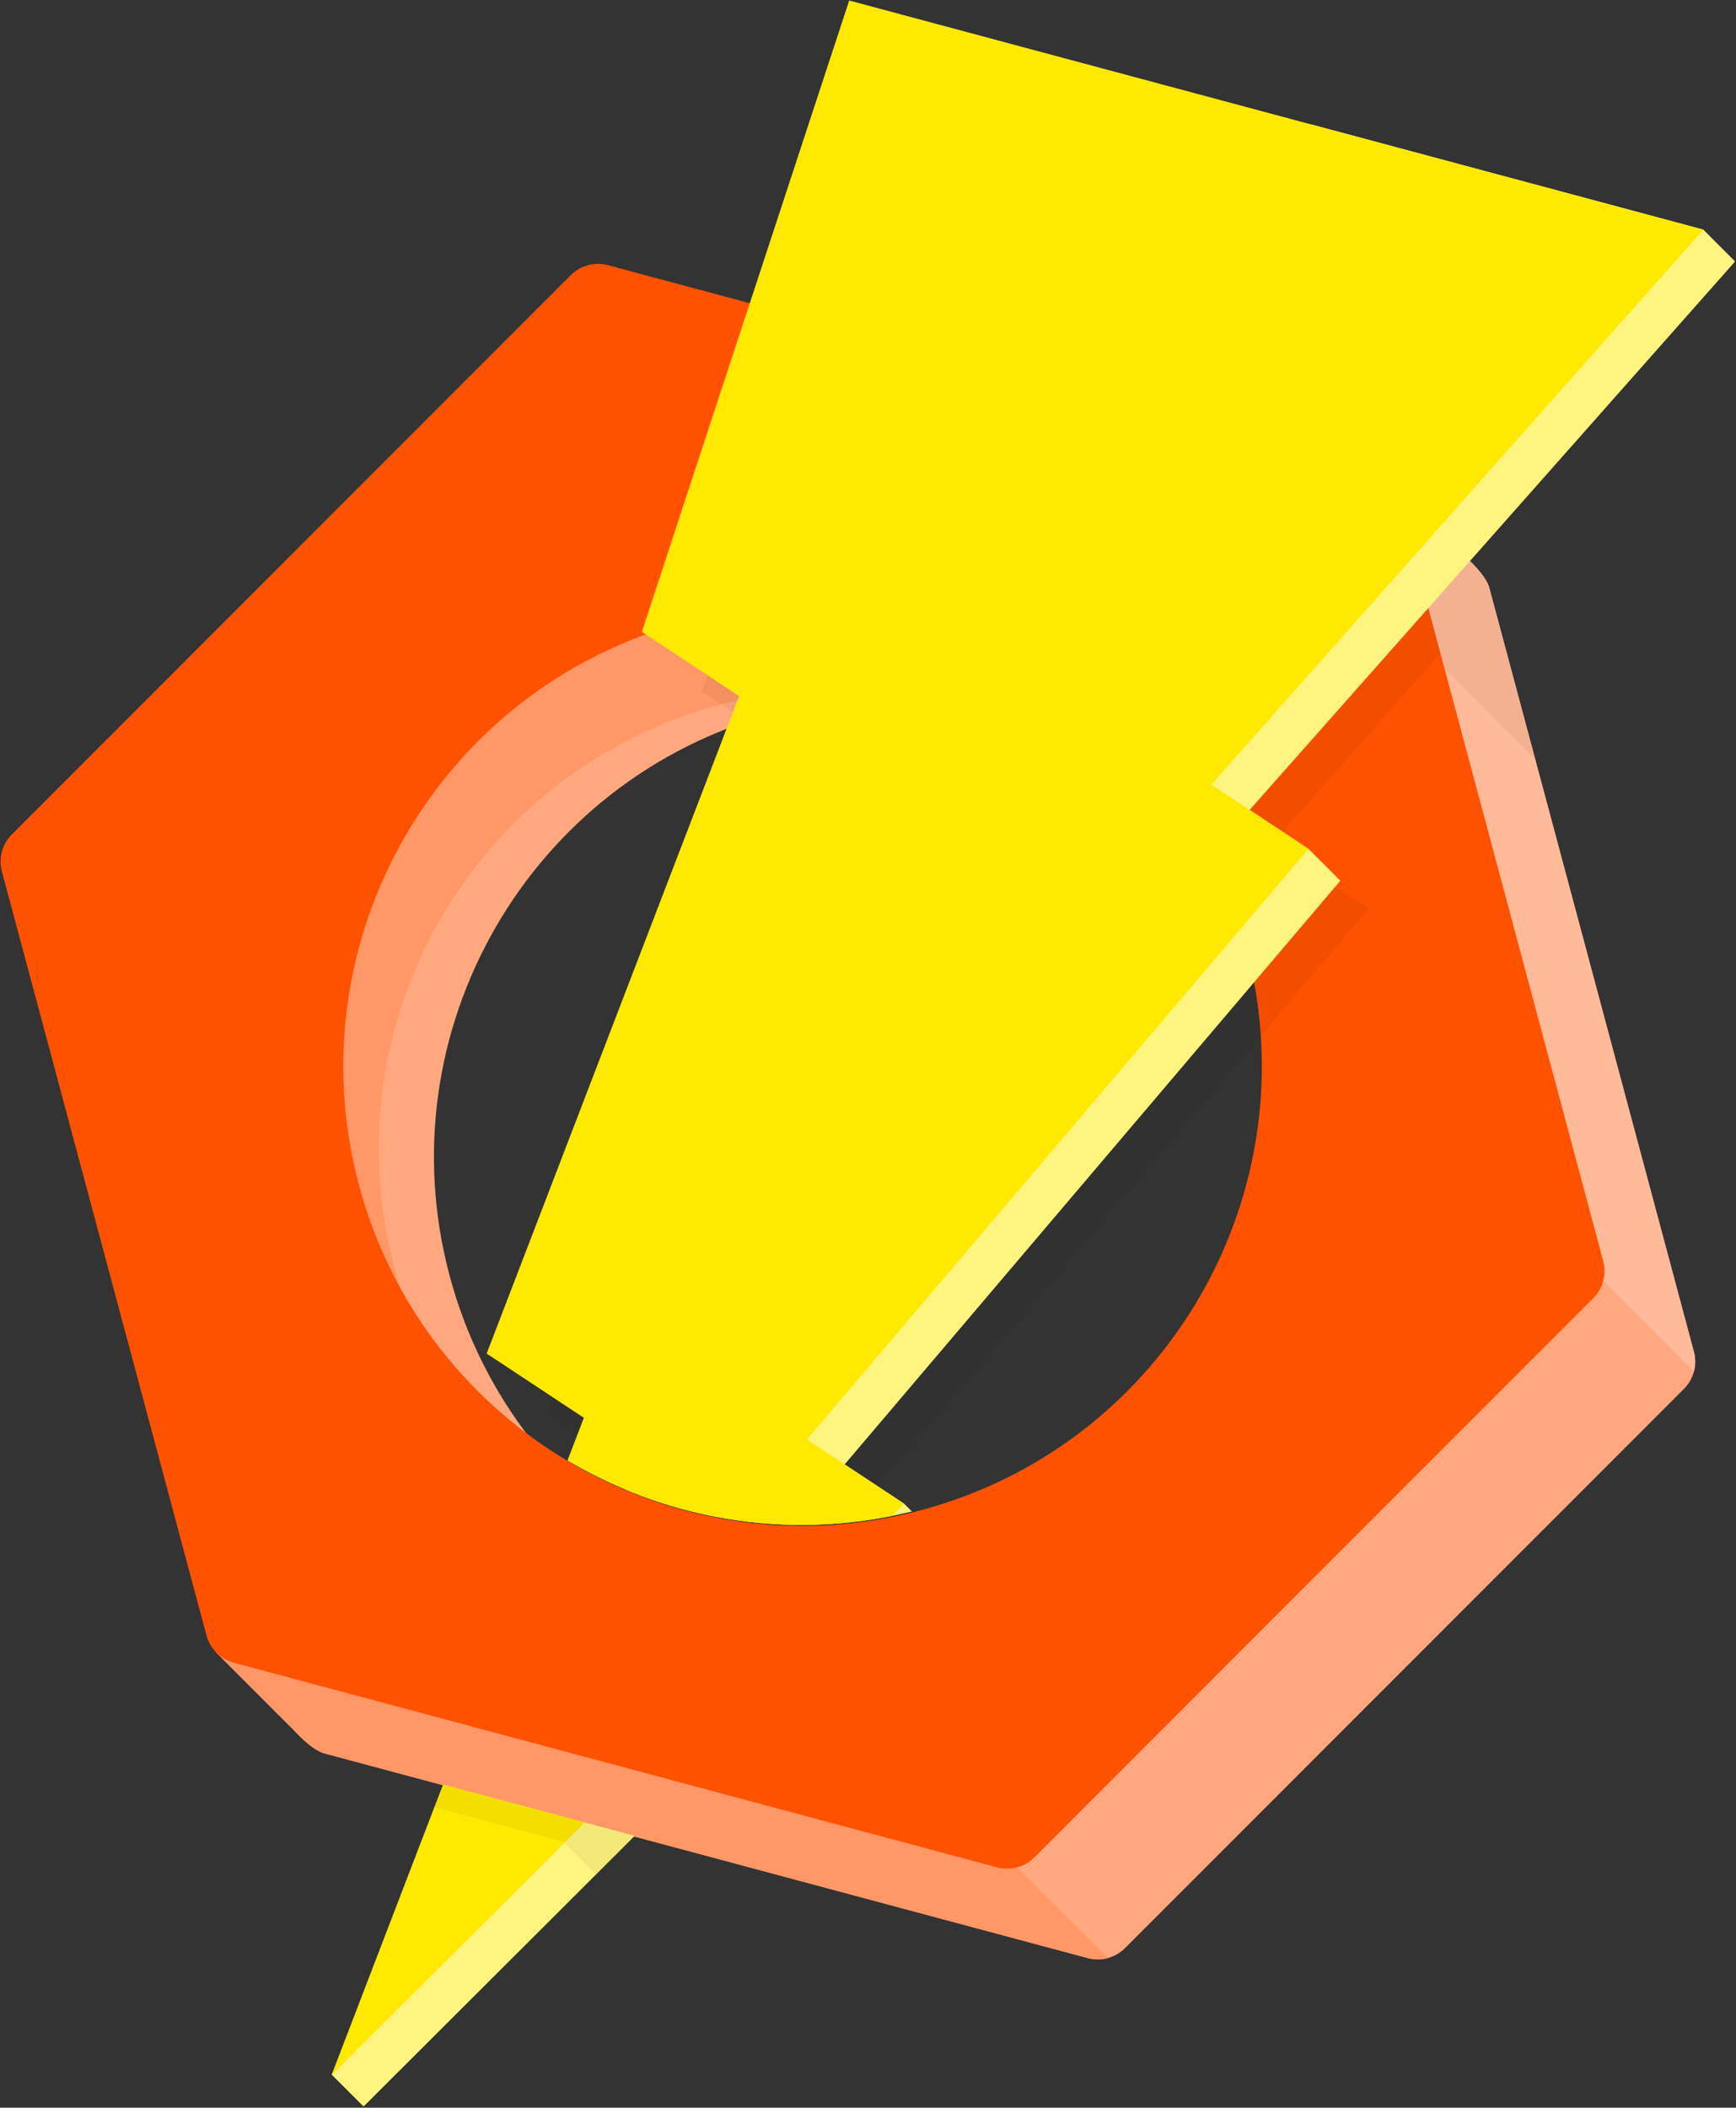 <?xml version="1.0" encoding="UTF-8" standalone="no"?>
<svg xmlns="http://www.w3.org/2000/svg" xmlns:xlink="http://www.w3.org/1999/xlink" xmlns:serif="http://www.serif.com/" width="100%" height="100%" viewBox="0 0 1354 1643" version="1.1" xml:space="preserve" style="fill-rule:evenodd;clip-rule:evenodd;stroke-linejoin:round;stroke-miterlimit:2;">
    <rect x="0" y="0" width="1354" height="1643" fill="#333333" stroke="none"/>
    <g transform="matrix(1,0,0,1,-951.362,-434.432)">
        <g id="Nut" transform="matrix(2.17,-6.66134e-16,6.66134e-16,2.17,-1798.43,-1056.37)">
            <g id="Nut-Extrusion" transform="matrix(0.461,9.43211e-17,-4.71606e-17,0.461,861.414,519.426)">
                <path d="M1395.9,648.609C1403.48,641.03 1414.53,638.071 1424.88,640.845C1509.14,663.423 1962.87,737.396 1962.87,737.396L2022.98,797.5C2022.98,797.5 2038.58,811.203 2041.35,821.555C2065.2,910.564 2177,1327.8 2200.85,1416.81C2203.62,1427.16 2200.66,1438.21 2193.08,1445.79L1757.33,1881.54C1749.75,1889.12 1738.7,1892.08 1728.35,1889.31C1639.34,1865.46 1222.1,1753.66 1133.1,1729.81C1122.74,1727.04 1109.04,1711.44 1109.04,1711.44L1048.94,1651.33C1048.94,1651.33 974.86,1197.22 952.385,1113.34C949.611,1102.99 952.571,1091.94 960.149,1084.37C1025.31,1019.21 1330.75,713.768 1395.9,648.609ZM1483.95,919.249C1674.82,868.106 1871.3,981.545 1922.44,1172.41C1973.59,1363.28 1860.15,1559.76 1669.28,1610.9C1478.41,1662.05 1281.93,1548.61 1230.79,1357.74C1179.65,1166.87 1293.09,970.391 1483.95,919.249Z" style="fill:rgb(255,168,127);"></path>
            </g>
            <g id="Nut-Extrusion1" transform="matrix(0.461,4.71606e-17,-4.71606e-17,0.461,828.826,486.838)">
                <path d="M1117.18,1706.97L1527.82,1673.25L1814.59,1960.02C1809.59,1961.36 1804.24,1961.4 1799.06,1960.02C1710.05,1936.17 1292.81,1824.37 1203.81,1800.52C1193.45,1797.75 1179.75,1782.15 1179.75,1782.15L1119.65,1722.04C1119.65,1722.04 1118.77,1716.67 1117.18,1706.97Z" style="fill:rgb(255,151,102);"></path>
            </g>
            <g id="Nut-Extrusion2" transform="matrix(0.461,4.71606e-17,-4.71606e-17,0.461,828.826,486.838)">
                <path d="M2018.25,805.595C2028.11,807.215 2033.58,808.107 2033.58,808.107L2093.69,868.211C2093.69,868.211 2109.28,881.913 2112.06,892.266C2135.91,981.274 2247.71,1398.51 2271.56,1487.52C2272.94,1492.69 2272.9,1498.05 2271.56,1503.05L2200.85,1432.34L1992.14,1239.42L2018.25,805.595Z" style="fill:rgb(255,186,153);"></path>
                <clipPath id="_clip1">
                    <path d="M2018.25,805.595C2028.11,807.215 2033.58,808.107 2033.58,808.107L2093.69,868.211C2093.69,868.211 2109.28,881.913 2112.06,892.266C2135.91,981.274 2247.71,1398.51 2271.56,1487.52C2272.94,1492.69 2272.9,1498.05 2271.56,1503.05L2200.85,1432.34L1992.14,1239.42L2018.25,805.595Z"></path>
                </clipPath>
                <g clip-path="url(#_clip1)">
                    <g id="Bolt-Shadow" transform="matrix(2.35,0.63,-0.63,2.35,-861.937,-691.847)">
                        <path d="M1125.92,197.193L1409.38,197.193L1350.6,314.763L1377.64,361.601L1338.48,338.994L1303.08,409.792L1338.52,421.603L1232.21,646.012L1161.35,657.823L1125.92,646.012L1149.54,421.603L1114.11,409.792L1125.92,197.193Z" style="fill-opacity:0.05;"></path>
                    </g>
                </g>
            </g>
            <g id="Nut1" transform="matrix(0.461,5.76838e-17,-2.17269e-18,0.461,841.542,516.486)">
                <path d="M1395.9,648.609C1403.48,641.03 1414.53,638.071 1424.88,640.845C1513.89,664.694 2020.13,800.342 2020.13,800.342L2127.83,1325.52L1732.34,1744.53L1090.7,1629.55C1090.7,1629.55 976.234,1202.35 952.385,1113.34C949.611,1102.99 952.571,1091.94 960.149,1084.37C1025.31,1019.21 1330.75,713.768 1395.9,648.609ZM1483.95,919.249C1674.82,868.106 1871.3,981.545 1922.44,1172.41C1973.59,1363.28 1860.15,1559.76 1669.28,1610.9C1478.41,1662.05 1281.93,1548.61 1230.79,1357.74C1179.65,1166.87 1293.09,970.391 1483.95,919.249Z" style="fill:rgb(255,151,102);"></path>
            </g>
            <g id="Nut2" transform="matrix(0.461,8.32667e-17,-2.77556e-17,0.461,828.826,486.838)">
                <path d="M1395.9,648.609C1403.48,641.03 1414.53,638.071 1424.88,640.845C1513.89,664.694 1931.13,776.492 2020.13,800.342C2030.49,803.116 2038.58,811.203 2041.35,821.555C2065.2,910.564 2177,1327.8 2200.85,1416.81C2203.62,1427.16 2200.66,1438.21 2193.08,1445.79L1757.33,1881.54C1749.75,1889.12 1738.7,1892.08 1728.35,1889.31C1639.34,1865.46 1222.1,1753.66 1133.1,1729.81C1122.74,1727.04 1114.66,1718.95 1111.88,1708.6C1088.03,1619.59 976.234,1202.35 952.385,1113.34C949.611,1102.99 952.571,1091.94 960.149,1084.37C1025.31,1019.21 1330.75,713.768 1395.9,648.609ZM1483.95,919.249C1674.82,868.106 1871.3,981.545 1922.44,1172.41C1973.59,1363.28 1860.15,1559.76 1669.28,1610.9C1478.41,1662.05 1281.93,1548.61 1230.79,1357.74C1179.65,1166.87 1293.09,970.391 1483.95,919.249Z" style="fill:rgb(255,82,0);"></path>
                <clipPath id="_clip2">
                    <path d="M1395.9,648.609C1403.48,641.03 1414.53,638.071 1424.88,640.845C1513.89,664.694 1931.13,776.492 2020.13,800.342C2030.49,803.116 2038.58,811.203 2041.35,821.555C2065.2,910.564 2177,1327.8 2200.85,1416.81C2203.62,1427.16 2200.66,1438.21 2193.08,1445.79L1757.33,1881.54C1749.75,1889.12 1738.7,1892.08 1728.35,1889.31C1639.34,1865.46 1222.1,1753.66 1133.1,1729.81C1122.74,1727.04 1114.66,1718.95 1111.88,1708.6C1088.03,1619.59 976.234,1202.35 952.385,1113.34C949.611,1102.99 952.571,1091.94 960.149,1084.37C1025.31,1019.21 1330.75,713.768 1395.9,648.609ZM1483.95,919.249C1674.82,868.106 1871.3,981.545 1922.44,1172.41C1973.59,1363.28 1860.15,1559.76 1669.28,1610.9C1478.41,1662.05 1281.93,1548.61 1230.79,1357.74C1179.65,1166.87 1293.09,970.391 1483.95,919.249Z"></path>
                </clipPath>
                <g clip-path="url(#_clip2)">
                    <g id="Bolt-Shadow1" transform="matrix(2.35,0.63,-0.63,2.35,-861.937,-691.847)">
                        <path d="M1125.92,197.193L1409.38,197.193L1303.08,409.792L1338.52,421.603L1232.21,646.012L1161.35,657.823L1125.92,646.012L1149.54,421.603L1114.11,409.792L1125.92,197.193Z" style="fill-opacity:0.05;"></path>
                    </g>
                </g>
            </g>
        </g>
        <path d="M1296.93,1825.47L1446.39,1865.52L1234.91,2076.49L1210.07,2051.66L1296.93,1825.47ZM1613.66,434.432L2279.78,612.918L2304.61,637.756C2304.61,637.756 1860.15,1559.76 1669.28,1610.9C1478.41,1662.05 1281.93,1548.61 1230.79,1357.74C1179.65,1166.87 1613.66,434.432 1613.66,434.432Z" style="fill:none;"></path>
        <clipPath id="_clip3">
            <path d="M1296.93,1825.47L1446.39,1865.52L1234.91,2076.49L1210.07,2051.66L1296.93,1825.47ZM1613.66,434.432L2279.78,612.918L2304.61,637.756C2304.61,637.756 1860.15,1559.76 1669.28,1610.9C1478.41,1662.05 1281.93,1548.61 1230.79,1357.74C1179.65,1166.87 1613.66,434.432 1613.66,434.432Z"></path>
        </clipPath>
        <g clip-path="url(#_clip3)">
            <g id="Bolt-Extrusion" transform="matrix(2.35,0.63,-0.63,2.35,-883.15,-713.061)">
                <path d="M1396.88,189.974L1409.38,197.193L1304.56,407.233L1326.01,414.384L1338.52,421.603L1233.46,643.377L1255.14,650.604L1267.65,657.823L1137.73,882.233L1125.22,875.013L1266.6,189.974L1396.88,189.974Z" style="fill:rgb(255,244,127);"></path>
                <clipPath id="_clip4">
                    <path d="M1396.88,189.974L1409.38,197.193L1304.56,407.233L1326.01,414.384L1338.52,421.603L1233.46,643.377L1255.14,650.604L1267.65,657.823L1137.73,882.233L1125.22,875.013L1266.6,189.974L1396.88,189.974Z"></path>
                </clipPath>
                <g clip-path="url(#_clip4)">
                    <g id="Nut-Shadow" transform="matrix(0.772,-0.446,0.446,0.772,150.902,541.998)">
                        <path d="M767.07,722.012L828.558,687.504L918.637,843.524L869.77,824.658L861.675,810.638C861.675,810.638 817.787,785.298 803.48,777.038C794.198,771.679 790.692,762.927 784.786,752.698L767.07,722.012Z" style="fill-opacity:0.05;"></path>
                    </g>
                </g>
            </g>
            <g id="Bolt" transform="matrix(2.35,0.63,-0.63,2.35,-907.989,-737.899)">
                <path d="M1125.92,197.193L1409.38,197.193L1303.08,409.792L1338.52,421.603L1232.21,646.012L1267.65,657.823L1137.73,882.233L1161.35,657.823L1125.92,646.012L1149.54,421.603L1114.11,409.792L1125.92,197.193Z" style="fill:rgb(255,233,0);"></path>
                <clipPath id="_clip5">
                    <path d="M1125.92,197.193L1409.38,197.193L1303.08,409.792L1338.52,421.603L1232.21,646.012L1267.65,657.823L1137.73,882.233L1161.35,657.823L1125.92,646.012L1149.54,421.603L1114.11,409.792L1125.92,197.193Z"></path>
                </clipPath>
                <g clip-path="url(#_clip5)">
                    <g id="Nut-Shadow1" transform="matrix(0.772,-0.446,0.446,0.772,163.406,549.217)">
                        <path d="M767.07,722.012L828.558,687.504L918.637,843.524C918.637,843.524 849.348,803.52 803.48,777.038C794.198,771.679 790.692,762.927 784.786,752.698L767.07,722.012Z" style="fill-opacity:0.05;"></path>
                    </g>
                </g>
            </g>
        </g>
    </g>
</svg>
